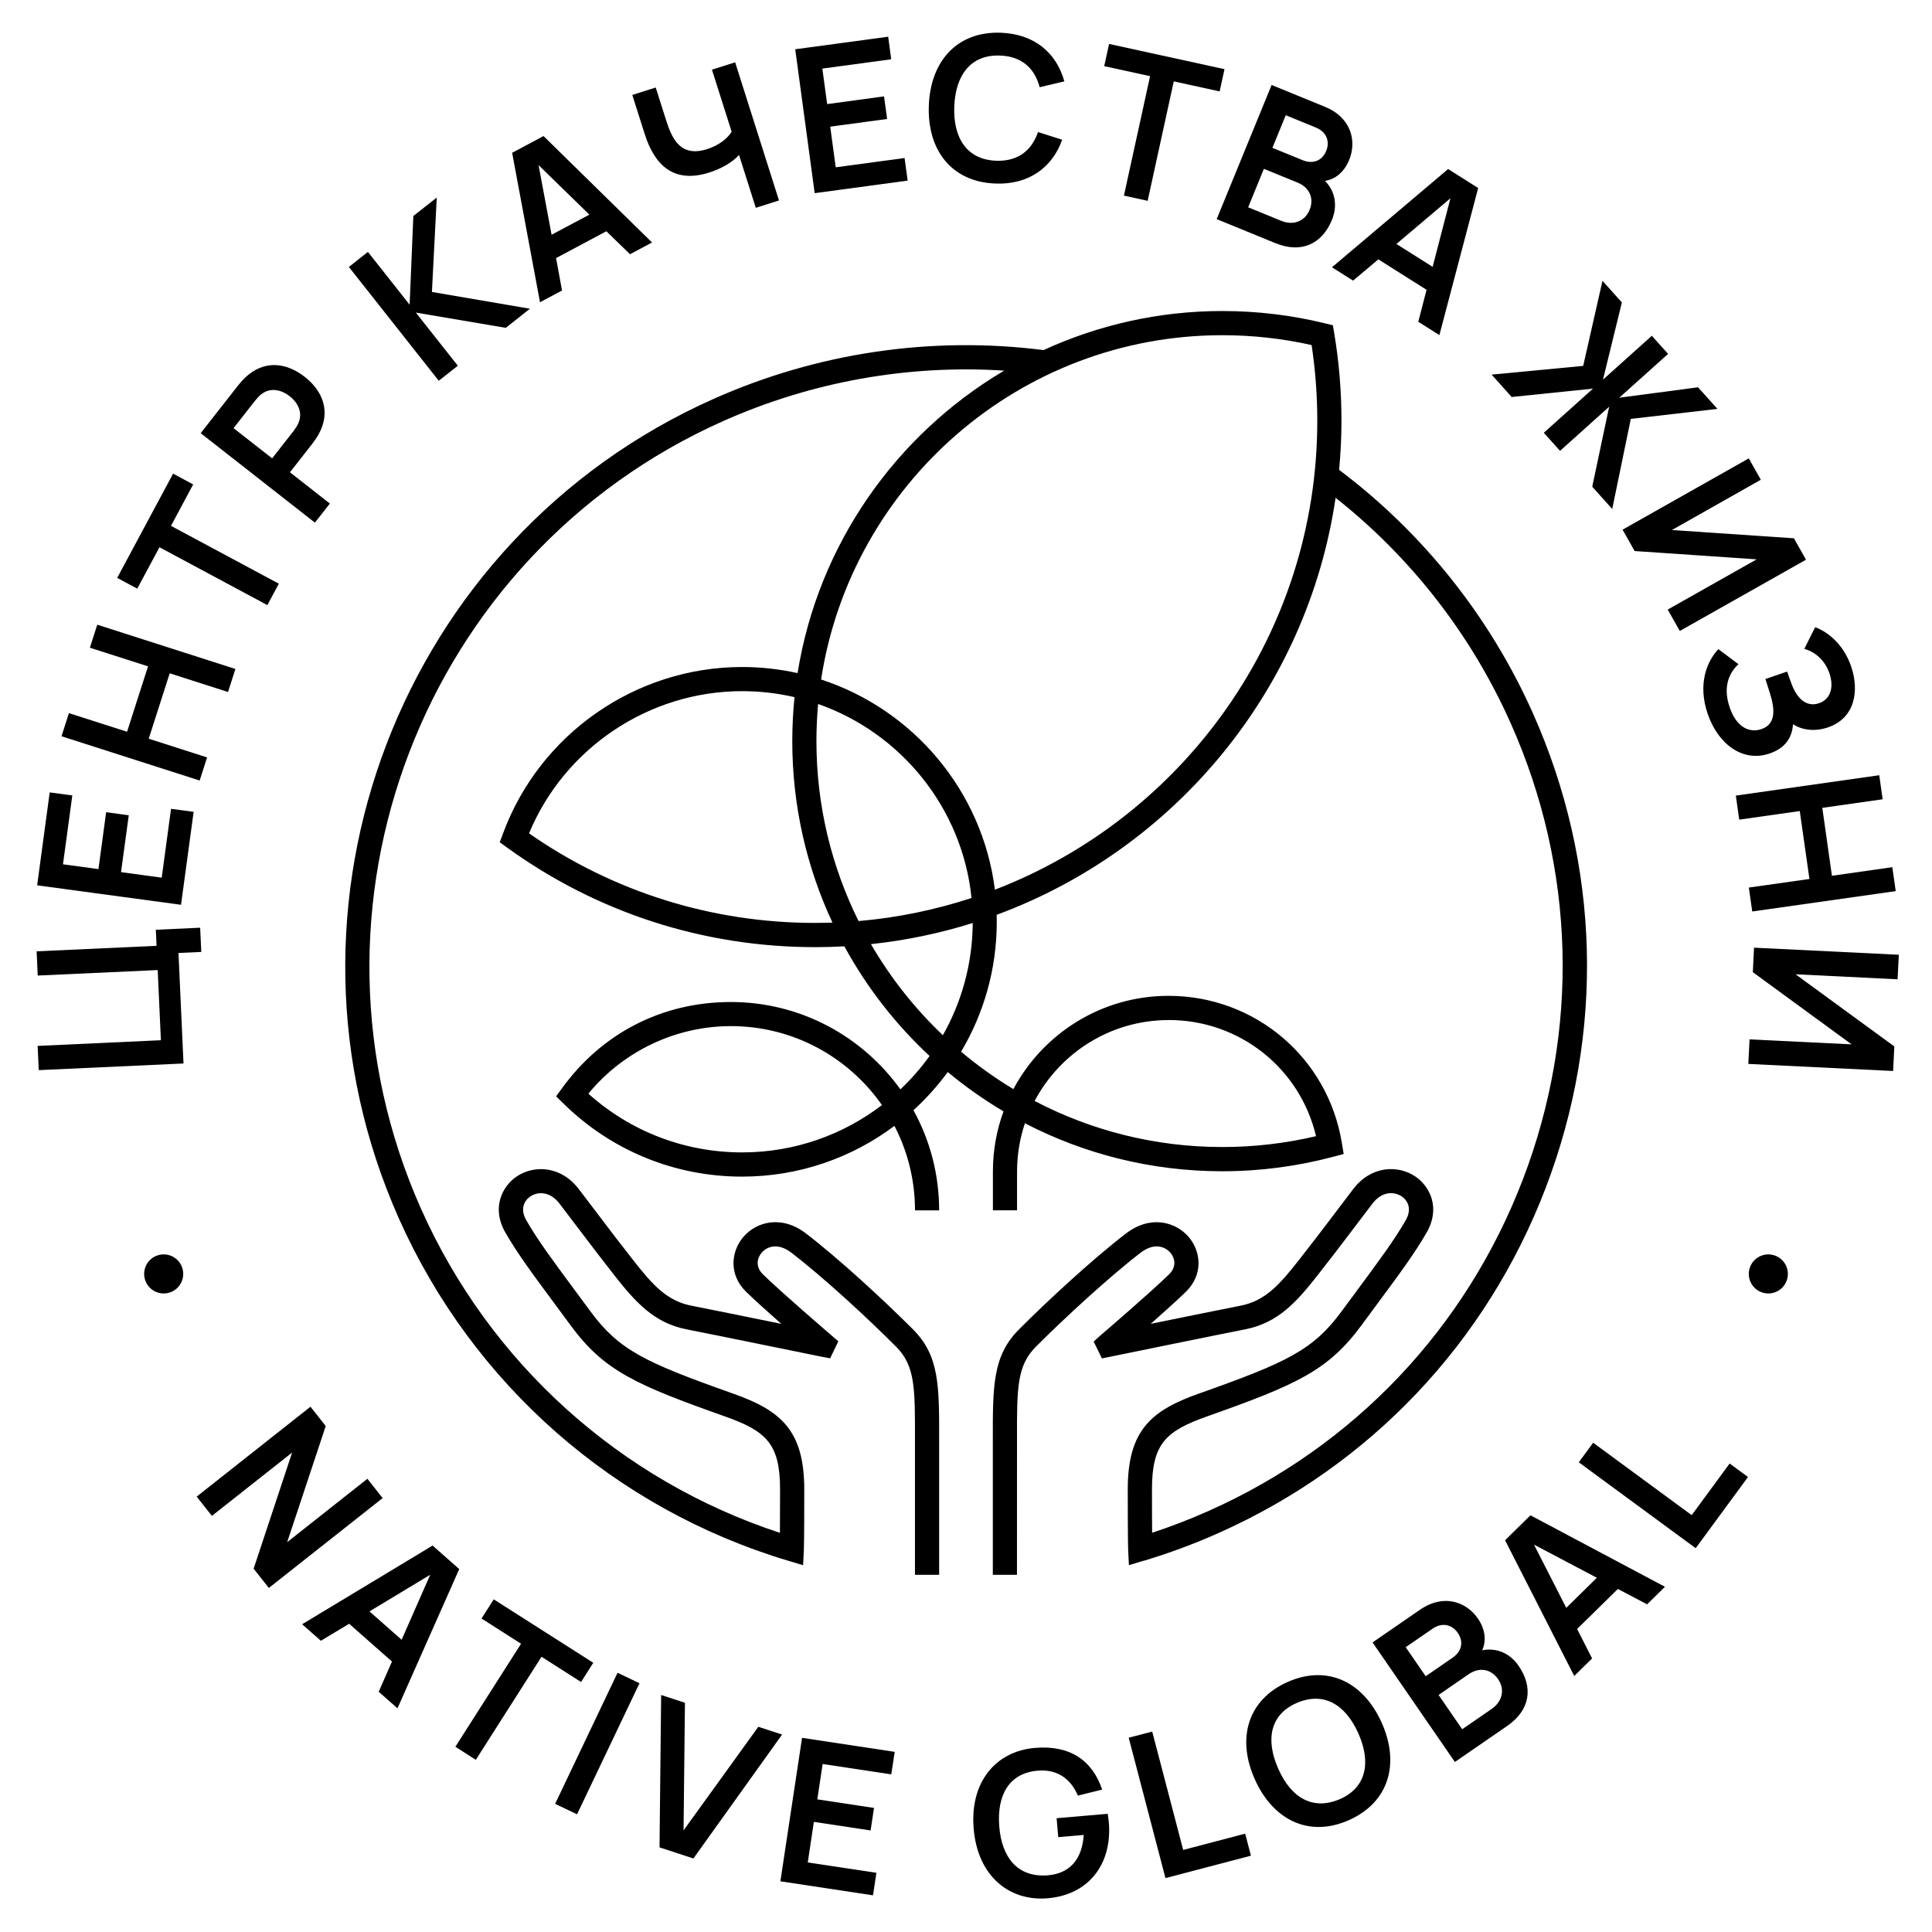 <?xml version="1.0" encoding="UTF-8"?> <svg xmlns="http://www.w3.org/2000/svg" width="120" height="120" viewBox="0 0 120 120" fill="none"> <g clip-path="url(#clip0_120_93)"> <path d="M12.502 59.126L12.432 57.622L9.679 57.749L9.725 58.747L2.275 59.088L2.343 60.593L9.795 60.252L9.994 64.61L2.338 64.963L2.407 66.468L11.398 66.055L11.086 59.191L12.502 59.126Z" fill="black"></path> <path d="M12.027 50.426L10.623 50.237L10.044 54.514L7.517 54.17L7.997 50.64L6.593 50.448L6.115 53.981L3.912 53.683L4.491 49.406L3.087 49.217L2.307 54.989L11.244 56.198L12.027 50.426Z" fill="black"></path> <path d="M12.862 47.045L9.238 45.883L10.541 41.82L14.163 42.982L14.621 41.551L6.041 38.801L5.583 40.231L9.195 41.388L7.892 45.451L4.28 44.294L3.821 45.73L12.401 48.48L12.862 47.045Z" fill="black"></path> <path d="M9.905 33.991L16.606 37.584L17.319 36.254L10.62 32.662L11.998 30.089L10.752 29.419L7.279 35.894L8.525 36.562L9.905 33.991Z" fill="black"></path> <path d="M20.489 31.277L18.01 29.335L19.375 27.59C19.476 27.463 19.666 27.199 19.781 26.993C20.549 25.625 20.098 24.324 18.931 23.41C17.758 22.493 16.399 22.358 15.243 23.438C15.07 23.599 14.868 23.837 14.76 23.976L12.466 26.906L19.56 32.462L20.491 31.274L20.489 31.277ZM14.508 26.592L15.835 24.898C15.941 24.766 16.087 24.595 16.231 24.485C16.848 24.012 17.539 24.254 17.993 24.61C18.447 24.965 18.845 25.579 18.531 26.287C18.461 26.455 18.334 26.64 18.231 26.774L16.903 28.469L14.508 26.594V26.592Z" fill="black"></path> <path d="M28.436 22.716L25.829 19.416L31.414 20.362L32.916 19.176L26.828 18.134L27.128 12.271L25.673 13.416L25.443 18.926L22.851 15.646L21.67 16.582L27.252 23.65L28.436 22.716Z" fill="black"></path> <path d="M34.908 18.043L34.538 16.03L37.663 14.364L39.132 15.792L40.5 15.062L33.758 8.45L31.81 9.49L33.54 18.773L34.908 18.043ZM36.607 13.332L34.26 14.58L33.451 10.255L36.605 13.33L36.607 13.332Z" fill="black"></path> <path d="M44.047 10.718C44.815 10.476 45.501 10.073 45.902 9.624L46.944 12.907L48.384 12.451L45.662 3.871L44.22 4.327L45.444 8.182C45.197 8.582 44.685 9.019 43.922 9.262C42.259 9.79 41.738 8.618 41.364 7.438L40.728 5.436L39.273 5.897L40.049 8.34C40.67 10.294 41.875 11.407 44.045 10.718H44.047Z" fill="black"></path> <path d="M56.377 11.218L56.185 9.814L51.908 10.392L51.567 7.867L55.1 7.39L54.91 5.986L51.377 6.466L51.077 4.26L55.354 3.682L55.167 2.28L49.393 3.06L50.602 11.998L56.377 11.218Z" fill="black"></path> <path d="M61.822 11.402C63.888 11.479 65.355 10.418 65.974 8.678L64.471 8.203C64.08 9.358 63.216 10.032 61.875 9.984C60.063 9.919 59.199 8.585 59.271 6.617C59.35 4.651 60.303 3.384 62.115 3.451C63.456 3.499 64.267 4.236 64.575 5.417L66.108 5.054C65.616 3.271 64.234 2.11 62.167 2.033C59.475 1.934 57.795 3.768 57.691 6.559C57.588 9.35 59.129 11.302 61.822 11.4V11.402Z" fill="black"></path> <path d="M69.809 12.151L71.283 12.473L72.905 5.054L75.754 5.678L76.056 4.296L68.887 2.729L68.585 4.109L71.434 4.73L69.809 12.151Z" fill="black"></path> <path d="M79.215 15.101C80.856 15.773 82.128 15.13 82.733 13.649C83.076 12.811 82.956 11.897 82.296 11.234C82.944 11.136 83.494 10.685 83.803 9.926C84.262 8.803 83.971 7.32 82.287 6.631L78.982 5.278L75.571 13.61L79.212 15.101H79.215ZM79.862 7.157L81.737 7.925C82.397 8.196 82.613 8.791 82.375 9.367C82.102 10.034 81.504 10.193 80.906 9.948L79.032 9.182L79.86 7.157H79.862ZM80.597 11.342C81.377 11.662 81.619 12.362 81.343 13.032C81.041 13.774 80.306 14.014 79.579 13.716L77.525 12.876L78.502 10.486L80.597 11.342Z" fill="black"></path> <path d="M84.043 17.429L85.611 16.109L88.606 18L88.092 19.985L89.403 20.813L91.812 11.678L89.945 10.5L82.731 16.601L84.041 17.429H84.043ZM90.091 12.31L88.983 16.574L86.734 15.154L90.094 12.31H90.091Z" fill="black"></path> <path d="M98.943 24.139L95.888 26.88L96.898 28.003L99.948 25.262L98.897 30.23L100.138 31.615L101.292 26.018L106.673 25.397L105.468 24.055L100.575 24.703L103.608 21.982L102.598 20.856L99.564 23.58L100.738 18.785L99.533 17.443L98.335 22.726L92.647 23.268L93.893 24.658L98.943 24.139Z" fill="black"></path> <path d="M101.53 34.226L109.109 34.742L103.584 37.862L104.336 39.19L112.174 34.764L111.423 33.434L103.844 32.921L109.368 29.798L108.62 28.471L100.781 32.899L101.53 34.226Z" fill="black"></path> <path d="M113.626 41.806C113.931 42.701 113.689 43.438 112.978 43.68C112.232 43.934 111.639 43.423 111.296 42.53C111.212 42.322 111.049 41.846 111.003 41.712L109.654 42.175C109.69 42.281 109.695 42.298 109.957 43.135C110.24 44.064 110.309 44.978 109.409 45.286C108.68 45.535 107.866 45.204 107.432 43.932C106.985 42.624 107.429 41.758 107.977 41.254L106.731 40.318C105.975 41.126 105.454 42.54 106.066 44.335C106.719 46.241 108.26 47.369 109.918 46.8C110.859 46.478 111.315 45.84 111.365 44.983C111.961 45.367 112.76 45.446 113.542 45.178C115.234 44.599 115.489 42.886 114.977 41.393C114.545 40.126 113.643 39.29 112.743 38.957L112.066 40.306C112.681 40.459 113.338 40.97 113.624 41.808L113.626 41.806Z" fill="black"></path> <path d="M108.027 50.909L111.787 50.376L112.387 54.595L108.624 55.128L108.835 56.614L117.747 55.349L117.535 53.863L113.784 54.396L113.187 50.177L116.935 49.644L116.724 48.151L107.815 49.416L108.027 50.909Z" fill="black"></path> <path d="M117.939 59.302L108.946 58.862L108.872 60.384L115.006 64.867L108.668 64.558L108.591 66.082L117.584 66.521L117.66 64.997L111.524 60.514L117.862 60.826L117.939 59.302Z" fill="black"></path> <path d="M22.819 91.85L17.837 95.786L20.232 88.574L19.284 87.374L12.216 92.957L13.161 94.154L18.144 90.221L15.753 97.435L16.699 98.63L23.765 93.05L22.819 91.85Z" fill="black"></path> <path d="M26.866 96L18.766 100.884L19.93 101.911L21.686 100.855L24.346 103.2L23.522 105.079L24.689 106.106L28.524 97.459L26.866 95.995V96ZM24.946 101.849L22.949 100.087L26.722 97.81L24.946 101.849Z" fill="black"></path> <path d="M36.85 103.279L30.667 99.338L29.909 100.529L32.364 102.096L28.284 108.494L29.554 109.306L33.634 102.905L36.091 104.472L36.85 103.279Z" fill="black"></path> <path d="M38.357 103.899L34.48 112.04L35.842 112.689L39.72 104.549L38.357 103.899Z" fill="black"></path> <path d="M47.101 107.254L42.457 113.688L42.543 105.763L41.065 105.278L40.964 114.744L43.069 115.433L48.577 107.736L47.101 107.254Z" fill="black"></path> <path d="M48.471 116.851L54.224 117.722L54.435 116.323L50.172 115.68L50.551 113.16L54.075 113.693L54.286 112.294L50.765 111.761L51.096 109.565L55.359 110.21L55.572 108.811L49.817 107.94L48.471 116.851Z" fill="black"></path> <path d="M68.804 112.658L65.628 112.932L65.729 114.108L67.311 113.971C67.212 115.536 66.401 116.383 65.048 116.482C63.24 116.611 62.228 115.418 62.067 113.458C61.904 111.497 62.681 110.107 64.488 109.978C65.679 109.882 66.514 110.498 66.948 111.528L68.458 111.154C67.844 109.351 66.476 108.377 64.272 108.566C61.875 108.773 60.224 110.657 60.478 113.597C60.735 116.585 62.741 118.106 65.074 117.905C67.676 117.682 69.089 115.723 68.871 113.184C68.866 113.134 68.825 112.793 68.801 112.663L68.804 112.658Z" fill="black"></path> <path d="M73.49 114.902L71.566 107.551L70.106 107.933L72.389 116.652L77.698 115.26L77.34 113.892L73.49 114.902Z" fill="black"></path> <path d="M79.957 104.479C77.497 105.583 76.798 107.974 77.943 110.525C79.088 113.076 81.334 114.149 83.797 113.045C86.264 111.941 86.962 109.548 85.817 106.997C84.673 104.443 82.426 103.373 79.957 104.479ZM83.216 111.749C81.55 112.466 80.199 111.674 79.4 109.872C78.598 108.07 78.877 106.5 80.54 105.775C82.205 105.055 83.554 105.85 84.363 107.647C85.169 109.447 84.881 111.022 83.218 111.749H83.216Z" fill="black"></path> <path d="M92.06 102.504C92.333 101.906 92.254 101.198 91.789 100.522C91.1 99.521 89.696 98.952 88.196 99.986L85.251 102.014L90.365 109.44L93.608 107.206C95.072 106.198 95.23 104.782 94.321 103.462C93.807 102.715 92.974 102.314 92.057 102.504H92.06ZM87.31 102.31L88.981 101.16C89.569 100.754 90.185 100.901 90.541 101.414C90.949 102.007 90.757 102.598 90.224 102.962L88.553 104.114L87.31 102.31ZM92.65 106.145L90.819 107.407L89.353 105.276L91.22 103.99C91.916 103.51 92.633 103.692 93.046 104.29C93.5 104.95 93.301 105.696 92.65 106.145Z" fill="black"></path> <path d="M93.482 95.666L97.778 104.098L98.887 103.008L97.958 101.179L100.488 98.693L102.305 99.648L103.414 98.558L95.059 94.118L93.482 95.669V95.666ZM99.182 97.999L97.284 99.866L95.28 95.94L99.185 97.999H99.182Z" fill="black"></path> <path d="M105.074 94.109L98.954 89.611L98.061 90.826L105.322 96.161L108.571 91.74L107.431 90.902L105.074 94.109Z" fill="black"></path> <path d="M9.732 77.993C9.106 78.233 8.794 78.934 9.034 79.56C9.274 80.186 9.975 80.499 10.601 80.258C11.228 80.019 11.54 79.318 11.3 78.691C11.06 78.065 10.359 77.753 9.732 77.993Z" fill="black"></path> <path d="M110.268 77.993C109.642 77.753 108.941 78.065 108.701 78.691C108.461 79.318 108.773 80.019 109.399 80.258C110.026 80.499 110.727 80.186 110.967 79.56C111.207 78.934 110.895 78.233 110.268 77.993Z" fill="black"></path> <path d="M71.052 96.941C72.627 96.468 74.194 95.885 75.706 95.21C85.111 91.015 92.319 83.407 96.003 73.79C99.684 64.174 99.403 53.698 95.208 44.292C92.539 38.309 88.38 33.096 83.175 29.184C83.268 28.181 83.321 27.166 83.321 26.138C83.321 24.307 83.17 22.474 82.87 20.69L82.788 20.203L82.308 20.086C80.23 19.574 78.082 19.318 75.922 19.318C71.959 19.318 68.201 20.191 64.817 21.744C57.843 20.858 50.748 21.907 44.29 24.79C24.874 33.451 16.126 56.292 24.787 75.708C29.369 85.978 38.182 93.718 48.965 96.943L49.882 97.219L49.93 96.262C49.93 96.242 49.954 95.734 49.954 92.51C49.954 88.802 48.461 87.595 45.519 86.554C40.023 84.607 38.436 83.849 36.655 81.427L35.655 80.074C34.287 78.226 33.384 77.006 32.686 75.787C32.287 75.089 32.561 74.566 32.947 74.309C33.43 73.99 34.176 74.004 34.755 74.762L36.144 76.591C36.833 77.498 37.335 78.161 38.158 79.21C39.461 80.87 40.623 82.174 42.655 82.57C44.345 82.901 50.407 84.142 50.986 84.259L51.562 84.367L52.071 83.309L51.629 82.93C51.315 82.658 48.519 80.258 47.388 79.152C46.891 78.665 47.038 78.12 47.314 77.801C47.652 77.412 48.331 77.177 49.147 77.803C51.159 79.346 53.863 81.845 55.651 83.638C56.839 84.828 56.837 86.179 56.83 89.448V97.814H58.332V90.132V89.45C58.339 86.069 58.342 84.206 56.715 82.577C54.891 80.75 52.128 78.199 50.062 76.613C48.535 75.442 46.978 75.895 46.179 76.819C45.42 77.695 45.231 79.147 46.337 80.23C46.865 80.746 47.715 81.509 48.528 82.226C46.503 81.814 43.949 81.295 42.943 81.098C41.41 80.798 40.522 79.79 39.339 78.283C38.523 77.244 38.023 76.586 37.342 75.686L35.947 73.853C34.839 72.401 33.18 72.355 32.115 73.058C31.164 73.69 30.528 75.046 31.378 76.534C32.119 77.83 33.043 79.078 34.443 80.969L35.441 82.32C37.515 85.14 39.478 86.011 45.015 87.972C47.592 88.884 48.451 89.669 48.451 92.513C48.451 93.809 48.447 94.656 48.442 95.208C38.513 91.946 30.425 84.662 26.158 75.096C17.835 56.436 26.242 34.486 44.899 26.162C50.412 23.705 56.405 22.634 62.371 23.021C55.656 26.99 50.818 33.811 49.539 41.808C48.427 41.561 47.273 41.429 46.09 41.429C39.487 41.429 33.519 45.588 31.239 51.78L31.039 52.315L31.503 52.649C37.095 56.693 43.709 58.829 50.633 58.829C51.243 58.829 51.845 58.812 52.445 58.778C53.835 61.327 55.627 63.626 57.737 65.59C57.199 66.338 56.592 67.032 55.925 67.663C53.575 64.38 49.731 62.237 45.394 62.237C41.057 62.237 37.351 64.231 34.923 67.572L34.541 68.095L35.004 68.549C37.98 71.472 41.919 73.082 46.09 73.082C49.637 73.082 52.915 71.909 55.555 69.931C56.371 71.503 56.832 73.286 56.832 75.178H58.332C58.332 72.924 57.754 70.802 56.736 68.957C57.521 68.242 58.236 67.447 58.867 66.586C59.952 67.488 61.111 68.306 62.331 69.029C61.903 70.195 61.671 71.455 61.671 72.766V75.175H63.171V72.766C63.171 71.719 63.343 70.709 63.66 69.768C67.332 71.671 71.501 72.749 75.915 72.749C78.25 72.749 80.566 72.446 82.8 71.851L83.458 71.676L83.347 71.004C82.488 65.702 77.959 61.853 72.579 61.853C68.41 61.853 64.781 64.202 62.943 67.646C61.798 66.958 60.713 66.18 59.695 65.323C61.102 62.959 61.911 60.199 61.911 57.254C61.911 57.11 61.911 56.966 61.906 56.82C72.946 52.747 81.197 42.876 82.956 30.919C87.636 34.613 91.38 39.422 93.826 44.906C97.858 53.945 98.129 64.013 94.589 73.255C91.049 82.498 84.123 89.808 75.084 93.84C73.935 94.354 72.754 94.81 71.561 95.203C71.556 94.651 71.551 93.804 71.551 92.51C71.551 89.666 72.411 88.882 74.988 87.97C80.523 86.009 82.486 85.138 84.562 82.318L85.551 80.978C86.952 79.085 87.881 77.832 88.623 76.534C89.472 75.046 88.839 73.69 87.886 73.058C86.82 72.353 85.162 72.398 84.053 73.853L82.695 75.641C81.994 76.565 81.492 77.227 80.662 78.283C79.479 79.788 78.588 80.798 77.057 81.098C76.051 81.295 73.495 81.814 71.472 82.226C72.286 81.509 73.14 80.741 73.663 80.23C74.77 79.147 74.58 77.695 73.822 76.819C73.023 75.898 71.465 75.444 69.939 76.613C67.865 78.204 65.103 80.755 63.286 82.577C61.659 84.209 61.661 86.074 61.666 89.458V90.132V97.814H63.166L63.168 89.455C63.161 86.182 63.161 84.828 64.349 83.638C66.075 81.91 68.847 79.346 70.853 77.803C71.669 77.177 72.351 77.412 72.687 77.801C72.965 78.12 73.111 78.665 72.612 79.152C71.47 80.266 68.686 82.661 68.364 82.934L67.93 83.328L68.443 84.374L69.017 84.257C69.591 84.139 75.653 82.898 77.343 82.567C79.375 82.169 80.537 80.868 81.84 79.207C82.678 78.142 83.184 77.474 83.89 76.543L85.243 74.76C85.822 74.002 86.568 73.987 87.053 74.306C87.439 74.563 87.715 75.086 87.315 75.785C86.616 77.006 85.709 78.23 84.339 80.083L83.347 81.425C81.564 83.849 79.978 84.605 74.484 86.551C71.542 87.593 70.047 88.8 70.047 92.508C70.047 95.731 70.071 96.238 70.071 96.257L70.119 97.214L71.038 96.938L71.052 96.941ZM46.095 71.578C42.54 71.578 39.175 70.286 36.545 67.93C38.71 65.292 41.971 63.734 45.399 63.734C49.277 63.734 52.711 65.674 54.78 68.638C52.368 70.481 49.359 71.578 46.095 71.578ZM72.588 63.355C76.997 63.355 80.741 66.35 81.742 70.57C79.846 71.016 77.892 71.244 75.924 71.244C71.719 71.244 67.752 70.21 64.263 68.383C65.842 65.398 68.981 63.358 72.588 63.358V63.355ZM50.635 57.324C44.225 57.324 38.091 55.404 32.859 51.763C35.062 46.454 40.311 42.929 46.095 42.929C47.215 42.929 48.303 43.058 49.349 43.301C49.258 44.198 49.21 45.11 49.21 46.032C49.21 50.059 50.105 53.878 51.706 57.305C51.351 57.317 50.995 57.322 50.635 57.322V57.324ZM50.71 46.032C50.71 45.254 50.746 44.486 50.815 43.726C55.956 45.526 59.77 50.177 60.343 55.776C58.104 56.51 55.755 57 53.326 57.209C51.653 53.839 50.71 50.045 50.71 46.032ZM58.563 64.298C56.818 62.64 55.311 60.737 54.096 58.642C56.273 58.411 58.39 57.967 60.418 57.329C60.403 59.858 59.731 62.237 58.563 64.298ZM61.795 55.258C61.023 49.123 56.724 44.074 51 42.204C52.851 30.113 63.322 20.82 75.922 20.82C77.794 20.82 79.654 21.026 81.466 21.432C81.701 22.978 81.819 24.559 81.819 26.141C81.819 39.406 73.495 50.76 61.795 55.26V55.258Z" fill="black"></path> </g> <defs> <clipPath id="clip0_120_93"> <rect width="120" height="120" fill="white"></rect> </clipPath> </defs> </svg> 